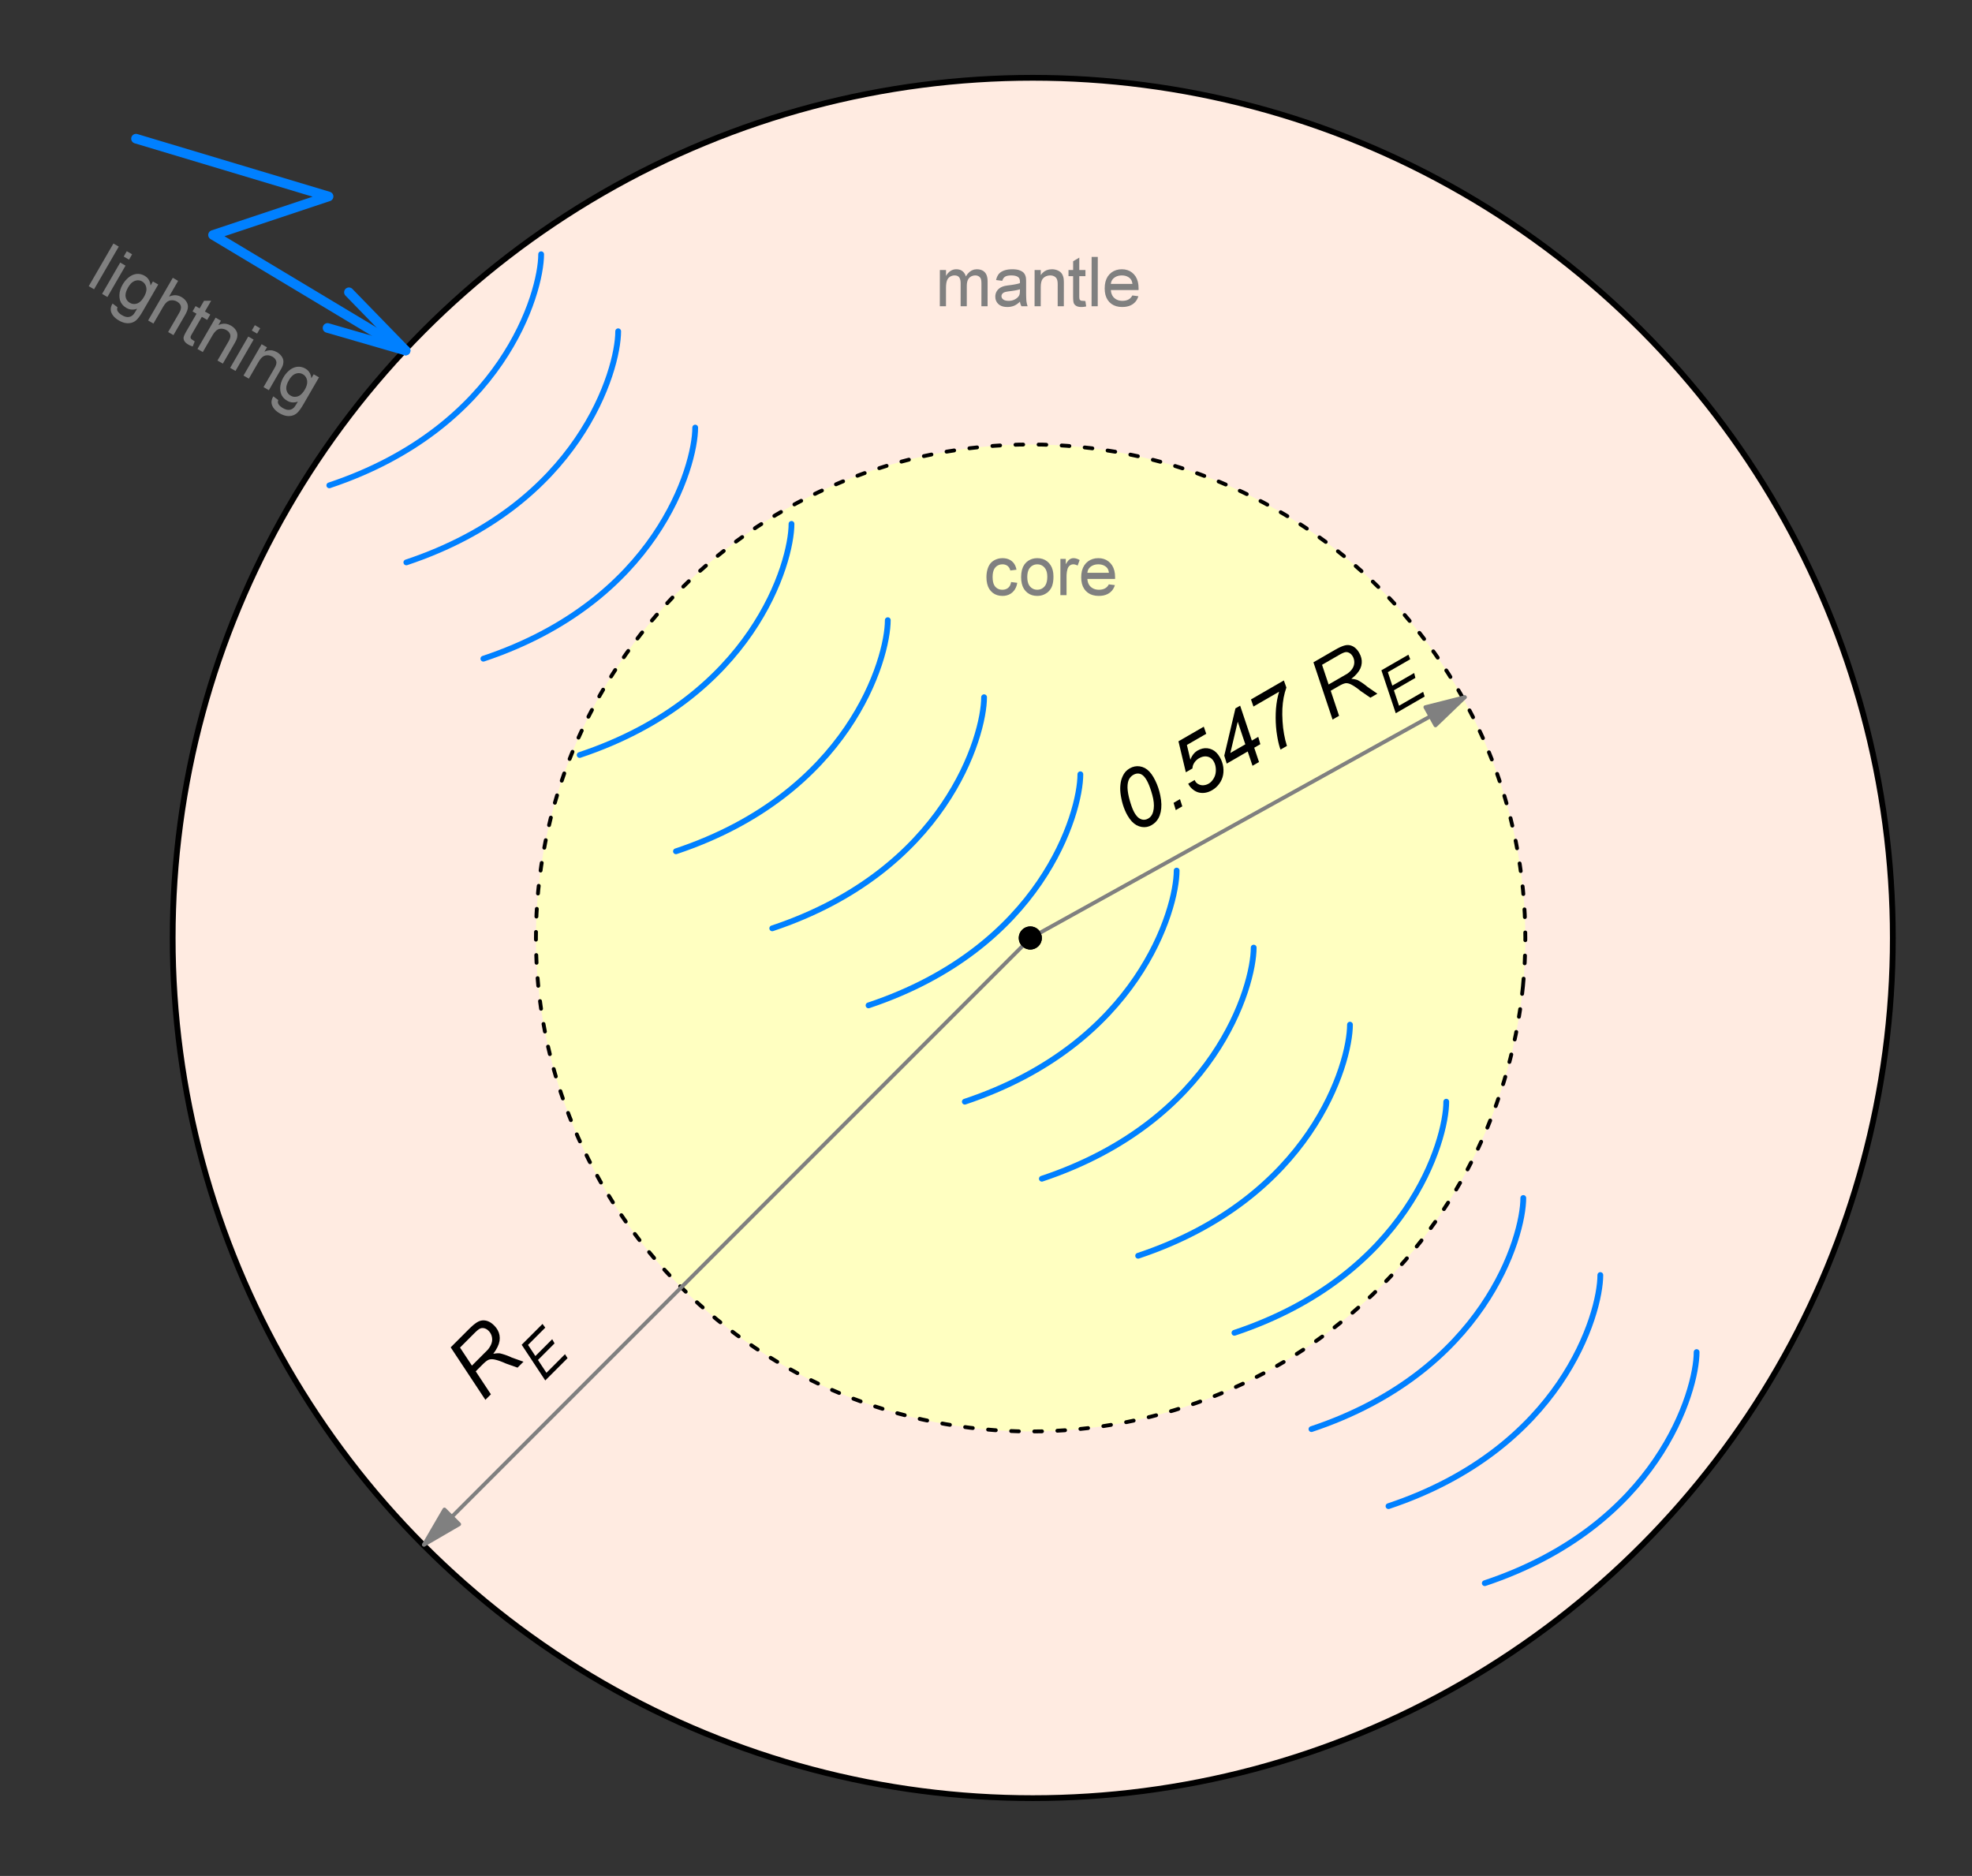 <?xml version="1.0" encoding="utf-8"?>
<svg version="1.1" baseProfile="full"
xmlns="http://www.w3.org/2000/svg"
viewBox="0 0 1024 974">
<rect x="0" y="0" width="1024" height="974" fill="#333333" stroke="none"/>
<title>Planet Earth, mantle and core. Wave propagation</title>
<defs>
<style type="text/css">
<![CDATA[
polyline {stroke-linecap:round; stroke-linejoin:round}
polygon {stroke-linecap:round; stroke-linejoin:round}
path {stroke-linecap:round; stroke-linejoin:round}
circle {stroke-linecap:round; stroke-linejoin:round}
]]>
</style>
</defs>
<circle cx="536.28" cy="487.00" r="446.61" fill="rgb(255,235,225)" stroke="rgb(0,0,0)" stroke-width="3" />
<path fill="rgb(255,255,193)" stroke="rgb(0,0,0)" stroke-width="2" stroke-dasharray="4,8" d=" M 790.82 512.11 Q 793.30 487.00 790.82 461.89 Q 788.34 436.77 780.99 412.62 Q 773.65 388.47 761.72 366.22 Q 749.79 343.96 733.74 324.45 Q 717.69 304.95 698.14 288.94 Q 678.58 272.93 656.26 261.03 Q 633.95 249.14 609.74 241.81 Q 585.53 234.48 560.35 232.01 Q 535.17 229.54 509.99 232.01 Q 484.81 234.48 460.60 241.81 Q 436.39 249.14 414.08 261.03 Q 391.77 272.93 372.21 288.94 Q 352.65 304.95 336.60 324.45 Q 320.55 343.96 308.62 366.22 Q 296.70 388.47 289.35 412.62 Q 282.01 436.77 279.53 461.89 Q 277.05 487.00 279.53 512.11 Q 282.01 537.23 289.35 561.38 Q 296.70 585.53 308.62 607.78 Q 320.55 630.04 336.60 649.55 Q 352.65 669.05 372.21 685.06 Q 391.77 701.07 414.08 712.97 Q 436.39 724.86 460.60 732.19 Q 484.81 739.52 509.99 741.99 Q 535.17 744.46 560.35 741.99 Q 585.53 739.52 609.74 732.19 Q 633.95 724.86 656.26 712.97 Q 678.58 701.07 698.14 685.06 Q 717.69 669.05 733.74 649.55 Q 749.79 630.04 761.72 607.78 Q 773.65 585.53 780.99 561.38 Q 788.34 537.23 790.82 512.11 Z" />
<polyline points="70.62 72.00 170.62 102.00 110.62 122.00 210.62 182.00" fill="none" stroke="rgb(0,128,255)" stroke-width="5" />
<polyline points="170.08 170.27 210.62 182.00 181.19 151.75" fill="none" stroke="rgb(0,128,255)" stroke-width="5" />
<circle cx="535" cy="487" r="6" fill="rgb(0,0,0)" stroke="none" stroke-width="2" />
<path fill="none" stroke="rgb(0,128,255)" stroke-width="3" d=" M 171 252 C 261 222 281 152 281 132" />
<path fill="none" stroke="rgb(0,128,255)" stroke-width="3" d=" M 211 292 C 301 262 321 192 321 172" />
<path fill="none" stroke="rgb(0,128,255)" stroke-width="3" d=" M 251 342 C 341 312 361 242 361 222" />
<path fill="none" stroke="rgb(0,128,255)" stroke-width="3" d=" M 301 392 C 391 362 411 292 411 272" />
<path fill="none" stroke="rgb(0,128,255)" stroke-width="3" d=" M 351 442 C 441 412 461 342 461 322" />
<path fill="none" stroke="rgb(0,128,255)" stroke-width="3" d=" M 401 482 C 491 452 511 382 511 362" />
<path fill="none" stroke="rgb(0,128,255)" stroke-width="3" d=" M 451 522 C 541 492 561 422 561 402" />
<path fill="none" stroke="rgb(0,128,255)" stroke-width="3" d=" M 501 572 C 591 542 611 472 611 452" />
<path fill="none" stroke="rgb(0,128,255)" stroke-width="3" d=" M 541 612 C 631 582 651 512 651 492" />
<path fill="none" stroke="rgb(0,128,255)" stroke-width="3" d=" M 591 652 C 681 622 701 552 701 532" />
<path fill="none" stroke="rgb(0,128,255)" stroke-width="3" d=" M 641 692 C 731 662 751 592 751 572" />
<path fill="none" stroke="rgb(0,128,255)" stroke-width="3" d=" M 681 742 C 771 712 791 642 791 622" />
<path fill="none" stroke="rgb(0,128,255)" stroke-width="3" d=" M 721 782 C 811 752 831 682 831 662" />
<path fill="none" stroke="rgb(0,128,255)" stroke-width="3" d=" M 771 822 C 861 792 881 722 881 702" />
<polyline points="535.17 487.00 220.17 802.00" fill="none" stroke="rgb(128,128,128)" stroke-width="2" />
<polygon points="230.78 783.76 220.17 802.00 238.42 791.39" fill="rgb(128,128,128)" stroke="rgb(128,128,128)" stroke-width="2" />
<polyline points="535.17 487.00 760.62 362.00" fill="none" stroke="rgb(128,128,128)" stroke-width="2" />
<polygon points="745.40 376.61 760.62 362.00 740.16 367.17" fill="rgb(128,128,128)" stroke="rgb(128,128,128)" stroke-width="2" />
<circle cx="535" cy="487" r="6" fill="rgb(0,0,0)" stroke="none" stroke-width="2" />
<path fill="rgb(0,0,0)" stroke="rgb(0,0,0)" stroke-width="0" d=" M 252.04 726.80 L 234.03 699.55 243.58 690.00 244.68 688.94 245.70 688.03 246.66 687.27 247.54 686.65 248.35 686.19 249.14 685.85 249.94 685.64 250.76 685.54 251.60 685.56 252.45 685.70 253.31 685.96 254.16 686.34 254.99 686.84 255.81 687.47 256.62 688.22 257.64 689.38 258.44 690.61 259.02 691.90 259.38 693.27 259.51 694.69 259.40 696.19 259.01 697.76 258.33 699.40 257.38 701.11 256.14 702.90 256.94 702.76 257.69 702.67 258.39 702.62 259.04 702.63 259.64 702.67 260.92 703.01 262.17 703.40 263.39 703.83 264.58 704.31 265.75 704.85 271.83 707.01 268.74 710.09 262.63 707.92 261.41 707.38 260.23 706.91 259.08 706.50 257.96 706.15 256.87 705.88 256.13 705.76 255.46 705.72 254.83 705.74 254.27 705.83 253.77 705.98 253.26 706.23 252.70 706.59 252.09 707.06 251.42 707.65 250.69 708.34 247.03 712.01 254.91 723.93 Z M 245.06 709.03 L 249.40 704.69 250.51 703.57 251.46 702.62 252.25 701.84 252.86 701.22 253.31 700.77 253.88 700.03 254.37 699.29 254.77 698.57 255.09 697.86 255.32 697.17 255.48 696.49 255.56 695.81 255.56 695.14 255.49 694.47 255.35 693.81 255.15 693.17 254.88 692.56 254.55 691.99 254.16 691.46 253.70 690.96 253.29 690.58 252.86 690.26 252.41 690.00 251.95 689.79 251.48 689.64 251.00 689.55 250.54 689.53 250.10 689.56 249.67 689.66 249.25 689.82 248.81 690.06 248.31 690.41 247.75 690.86 247.13 691.42 246.45 692.08 238.87 699.66 Z" />
<path fill="rgb(0,0,0)" stroke="rgb(0,0,0)" stroke-width="0" d=" M 283.14 716.74 L 270.89 698.21 281.71 687.39 283.15 689.32 274.19 698.28 278.01 704.07 286.75 695.33 287.95 697.50 279.35 706.10 283.75 712.76 293.39 703.11 294.72 705.16 Z" />
<path fill="rgb(0,0,0)" stroke="rgb(0,0,0)" stroke-width="0" d=" M 585.51 423.44 L 584.77 422.07 584.12 420.64 583.54 419.16 583.03 417.62 582.60 416.02 582.26 414.45 581.99 412.98 581.81 411.60 581.71 410.33 581.69 409.16 581.74 408.08 581.84 407.06 581.98 406.11 582.18 405.23 582.42 404.41 582.70 403.66 583.01 402.95 583.34 402.30 583.70 401.70 584.08 401.16 584.49 400.65 584.96 400.18 585.48 399.73 586.04 399.32 586.65 398.93 587.90 398.33 589.17 397.96 590.47 397.81 591.79 397.89 593.13 398.20 594.45 398.75 595.69 399.56 596.85 400.63 597.95 401.95 598.97 403.52 599.92 405.31 600.75 407.15 601.46 409.06 602.05 411.02 602.52 413.04 602.91 415.40 603.07 417.62 603.00 419.69 602.71 421.62 602.20 423.41 601.64 424.66 600.94 425.78 600.11 426.78 599.13 427.65 598.01 428.40 596.78 428.99 595.51 429.35 594.21 429.47 592.88 429.37 591.52 429.03 590.18 428.45 588.91 427.59 587.70 426.48 586.57 425.09 585.51 423.44 Z M 589.11 422.01 L 589.65 422.86 590.20 423.59 590.77 424.21 591.36 424.71 591.97 425.09 592.82 425.45 593.68 425.62 594.54 425.59 595.40 425.38 596.27 424.97 596.98 424.48 597.59 423.87 598.09 423.15 598.50 422.32 598.81 421.37 599.09 419.89 599.19 418.29 599.10 416.58 598.83 414.75 598.37 412.80 597.81 410.88 597.23 409.15 596.64 407.59 596.03 406.22 595.40 405.02 594.77 404.04 594.13 403.23 593.46 402.58 592.78 402.11 592.08 401.80 591.37 401.65 590.66 401.62 589.95 401.72 589.24 401.94 588.52 402.29 588.02 402.61 587.56 402.98 587.15 403.38 586.77 403.83 586.44 404.32 586.16 404.86 585.92 405.48 585.74 406.15 585.60 406.90 585.51 407.72 585.48 408.99 585.58 410.41 585.81 411.99 586.16 413.71 586.65 415.60 587.13 417.19 587.61 418.63 588.10 419.91 588.60 421.03 589.11 422.01 Z M 610.54 420.61 L 609.40 416.84 612.73 414.92 613.93 418.66 Z M 617.00 406.91 L 620.35 404.98 620.45 405.19 620.54 405.37 620.61 405.51 620.66 405.61 620.70 405.67 620.94 406.04 621.24 406.38 621.59 406.69 621.99 406.97 622.44 407.22 622.92 407.43 623.42 407.58 623.94 407.68 624.47 407.72 625.02 407.70 625.56 407.62 626.10 407.51 626.62 407.34 627.12 407.13 627.62 406.87 628.24 406.47 628.82 405.98 629.35 405.40 629.85 404.75 630.31 404.02 630.70 403.23 631.01 402.39 631.22 401.51 631.33 400.59 631.36 399.63 631.30 398.67 631.16 397.77 630.94 396.91 630.64 396.10 630.26 395.35 629.75 394.58 629.16 393.95 628.51 393.45 627.78 393.08 626.97 392.83 626.13 392.72 625.27 392.75 624.41 392.92 623.52 393.23 622.63 393.68 622.05 394.05 621.52 394.47 621.03 394.93 620.58 395.44 620.18 395.99 619.83 396.58 619.57 397.16 619.37 397.76 619.26 398.37 619.21 398.98 615.77 400.97 611.94 384.89 625.09 377.30 626.37 380.99 616.32 386.79 618.13 394.44 618.39 393.80 618.66 393.20 618.97 392.63 619.31 392.10 619.67 391.61 620.06 391.15 620.48 390.72 620.92 390.34 621.39 389.99 621.89 389.67 623.15 389.06 624.40 388.66 625.66 388.47 626.93 388.50 628.20 388.74 629.43 389.20 630.57 389.86 631.61 390.74 632.56 391.84 633.42 393.14 634.07 394.39 634.58 395.67 634.96 396.97 635.21 398.30 635.32 399.65 635.29 400.99 635.13 402.29 634.83 403.53 634.39 404.72 633.81 405.87 633.11 406.94 632.32 407.92 631.43 408.81 630.45 409.60 629.37 410.30 628.42 410.79 627.47 411.18 626.51 411.46 625.55 411.64 624.59 411.71 623.65 411.67 622.74 411.53 621.87 411.29 621.04 410.94 620.25 410.49 619.51 409.96 618.85 409.40 618.26 408.79 617.74 408.14 617.29 407.45 617.25 407.37 617.19 407.28 617.14 407.17 617.07 407.05 617.00 406.91 Z M 650.39 397.60 L 647.90 390.17 637.00 396.47 635.73 392.34 641.53 367.80 643.97 366.39 650.04 384.51 653.38 382.58 654.46 386.39 651.28 388.22 653.77 395.65 Z M 646.66 386.46 L 642.72 374.71 638.88 390.95 Z M 664.94 389.20 L 664.52 387.98 664.13 386.63 663.77 385.14 663.44 383.52 663.14 381.77 662.82 379.56 662.60 377.31 662.46 375.02 662.41 372.68 662.45 370.29 662.58 367.92 662.83 365.62 663.17 363.40 663.63 361.24 664.19 359.15 650.88 366.84 649.60 363.15 666.67 353.29 667.98 356.97 667.18 359.54 666.56 362.23 666.14 365.04 665.90 367.97 665.85 371.03 665.99 374.56 666.29 377.96 666.78 381.21 667.43 384.32 668.27 387.28 Z M 691.96 373.60 L 682.03 343.87 693.27 337.38 694.55 336.67 695.72 336.08 696.80 335.61 697.77 335.26 698.64 335.03 699.45 334.92 700.25 334.92 701.03 335.03 701.80 335.26 702.56 335.60 703.29 336.05 703.98 336.62 704.63 337.29 705.24 338.07 705.80 338.97 706.46 340.30 706.89 341.64 707.11 342.98 707.10 344.33 706.87 345.69 706.40 347.05 705.64 348.41 704.61 349.76 703.30 351.11 701.71 352.46 702.48 352.53 703.20 352.63 703.86 352.77 704.47 352.93 705.01 353.12 706.11 353.75 707.17 354.42 708.19 355.13 709.18 355.87 710.13 356.65 715.23 360.17 711.60 362.26 706.47 358.73 705.48 357.93 704.50 357.19 703.54 356.53 702.58 355.93 701.64 355.41 700.99 355.12 700.37 354.90 699.79 354.77 699.25 354.71 698.74 354.73 698.21 354.84 697.60 355.03 696.91 355.32 696.15 355.69 695.30 356.16 691.00 358.64 695.34 371.65 Z M 689.91 355.39 L 695.01 352.45 696.32 351.69 697.44 351.04 698.36 350.51 699.09 350.09 699.61 349.79 700.33 349.24 700.96 348.68 701.51 348.11 701.98 347.53 702.37 346.95 702.68 346.35 702.93 345.75 703.10 345.12 703.20 344.49 703.24 343.84 703.20 343.19 703.10 342.56 702.94 341.95 702.71 341.36 702.42 340.78 702.12 340.33 701.81 339.93 701.46 339.57 701.08 339.27 700.68 339.01 700.26 338.81 699.84 338.67 699.42 338.59 698.99 338.58 698.57 338.62 698.10 338.74 697.55 338.94 696.92 339.22 696.20 339.58 695.40 340.03 686.50 345.17 Z" />
<path fill="rgb(128,128,128)" stroke="rgb(128,128,128)" stroke-width="0" d=" M 488.02 159.00 L 488.04 140.20 491.24 140.20 491.24 143.29 491.59 142.69 491.99 142.13 492.43 141.63 492.91 141.17 493.44 140.76 494.01 140.41 494.60 140.15 495.23 139.95 495.88 139.84 496.57 139.80 497.33 139.84 498.02 139.96 498.67 140.15 499.25 140.43 499.78 140.78 500.25 141.20 500.66 141.69 501.01 142.23 501.31 142.85 501.54 143.52 502.46 142.18 503.49 141.14 504.62 140.40 505.85 139.95 507.19 139.80 508.23 139.86 509.17 140.05 510.00 140.36 510.74 140.79 511.37 141.35 511.90 142.03 512.31 142.85 512.60 143.80 512.78 144.89 512.83 146.11 512.82 159.00 509.62 159.00 509.63 147.49 509.62 146.79 509.59 146.17 509.53 145.63 509.45 145.18 509.34 144.82 509.20 144.50 509.03 144.21 508.81 143.95 508.56 143.71 508.27 143.50 507.95 143.32 507.60 143.18 507.24 143.08 506.85 143.02 506.44 143.00 505.71 143.05 505.03 143.21 504.40 143.46 503.82 143.82 503.29 144.28 502.84 144.86 502.49 145.55 502.24 146.37 502.08 147.32 502.03 148.39 502.02 159.00 498.82 159.00 498.83 147.13 498.80 146.35 498.72 145.64 498.57 145.02 498.36 144.49 498.10 144.03 497.76 143.66 497.35 143.37 496.87 143.16 496.31 143.04 495.67 143.00 495.17 143.03 494.68 143.11 494.20 143.25 493.74 143.44 493.30 143.69 492.89 143.99 492.52 144.34 492.21 144.74 491.94 145.20 491.72 145.70 491.55 146.28 491.41 146.95 491.31 147.71 491.25 148.57 491.23 149.52 491.22 159.00 Z M 529.62 156.60 L 529.02 157.18 528.40 157.68 527.78 158.12 527.15 158.48 526.52 158.77 525.87 159.00 525.20 159.17 524.52 159.30 523.81 159.37 523.09 159.40 521.94 159.34 520.90 159.16 519.97 158.85 519.15 158.43 518.44 157.88 517.86 157.24 517.41 156.53 517.08 155.76 516.89 154.91 516.83 154.00 516.85 153.45 516.93 152.93 517.05 152.42 517.22 151.94 517.44 151.47 517.70 151.03 517.99 150.63 518.32 150.26 518.67 149.93 519.05 149.63 519.46 149.37 519.89 149.13 520.34 148.92 520.81 148.74 521.30 148.58 521.70 148.48 522.18 148.38 522.73 148.29 523.36 148.19 524.07 148.10 525.49 147.91 526.76 147.70 527.87 147.48 528.82 147.25 529.62 147.00 529.62 146.79 529.63 146.62 529.63 146.47 529.63 146.36 529.63 146.29 529.60 145.66 529.49 145.11 529.32 144.63 529.07 144.24 528.76 143.93 528.24 143.59 527.62 143.33 526.92 143.15 526.12 143.04 525.22 143.00 524.39 143.02 523.65 143.10 523.00 143.22 522.45 143.39 521.98 143.62 521.58 143.90 521.23 144.26 520.92 144.70 520.66 145.21 520.43 145.80 517.23 145.40 517.43 144.65 517.66 143.97 517.94 143.35 518.26 142.78 518.62 142.27 519.05 141.82 519.53 141.41 520.09 141.05 520.72 140.72 521.41 140.44 522.16 140.21 522.96 140.03 523.81 139.90 524.70 139.83 525.63 139.80 526.55 139.82 527.40 139.89 528.18 140.00 528.88 140.16 529.51 140.37 530.08 140.61 530.58 140.87 531.02 141.16 531.39 141.46 531.70 141.80 531.97 142.16 532.20 142.56 532.39 142.99 532.56 143.46 532.68 143.97 532.74 144.34 532.78 144.81 532.81 145.37 532.83 146.02 532.83 146.77 532.83 150.75 532.83 152.30 532.85 153.63 532.89 154.75 532.93 155.64 532.99 156.31 533.06 156.87 533.17 157.41 533.29 157.95 533.44 158.48 533.62 159.00 530.42 159.00 530.19 158.58 529.99 158.12 529.83 157.64 529.71 157.14 529.62 156.60 Z M 529.63 150.20 L 528.87 150.42 527.98 150.63 526.94 150.83 525.77 151.01 524.47 151.18 523.73 151.28 523.09 151.38 522.54 151.48 522.08 151.59 521.71 151.70 521.40 151.83 521.12 151.97 520.88 152.14 520.66 152.33 520.47 152.54 520.31 152.77 520.19 153.01 520.10 153.25 520.05 153.51 520.03 153.77 520.07 154.18 520.18 154.55 520.37 154.90 520.64 155.21 520.98 155.51 521.39 155.76 521.88 155.95 522.44 156.09 523.07 156.17 523.77 156.20 524.48 156.17 525.16 156.08 525.81 155.92 526.43 155.71 527.01 155.43 527.55 155.12 528.03 154.77 528.45 154.40 528.81 154.00 529.10 153.58 529.29 153.21 529.43 152.78 529.53 152.29 529.59 151.73 529.61 151.11 Z M 537.22 159.00 L 537.24 140.20 540.44 140.20 540.44 142.82 541.31 141.74 542.33 140.89 543.48 140.28 544.78 139.92 546.23 139.80 546.87 139.82 547.50 139.90 548.10 140.02 548.69 140.19 549.25 140.41 549.77 140.67 550.24 140.96 550.65 141.28 551.01 141.63 551.31 142.01 551.57 142.42 551.79 142.86 551.98 143.33 552.14 143.83 552.27 144.36 552.33 144.77 552.37 145.28 552.41 145.90 552.43 146.62 552.43 147.46 552.42 159.00 549.22 159.00 549.23 147.89 549.22 147.17 549.18 146.53 549.10 145.96 549.00 145.47 548.87 145.06 548.70 144.70 548.49 144.37 548.23 144.07 547.92 143.80 547.57 143.56 547.18 143.36 546.77 143.20 546.33 143.09 545.86 143.02 545.37 143.00 544.59 143.05 543.85 143.20 543.15 143.45 542.50 143.80 541.90 144.26 541.37 144.85 540.96 145.62 540.67 146.58 540.49 147.71 540.43 149.02 540.42 159.00 Z M 563.62 156.33 L 564.02 159.09 563.50 159.20 563.00 159.29 562.52 159.35 562.06 159.39 561.63 159.40 560.97 159.38 560.37 159.32 559.83 159.21 559.36 159.06 558.95 158.87 558.59 158.64 558.28 158.39 558.01 158.11 557.79 157.81 557.61 157.48 557.47 157.05 557.36 156.48 557.29 155.75 557.24 154.88 557.23 153.84 557.24 143.40 554.84 143.40 554.84 140.20 557.24 140.20 557.25 135.63 560.45 133.75 560.44 140.20 563.64 140.20 563.64 143.40 560.44 143.40 560.43 153.75 560.43 154.23 560.46 154.63 560.49 154.96 560.54 155.22 560.60 155.40 560.67 155.54 560.76 155.67 560.87 155.79 561.00 155.89 561.14 155.98 561.30 156.06 561.49 156.12 561.71 156.17 561.96 156.19 562.23 156.20 562.45 156.21 562.70 156.22 562.98 156.25 563.29 156.28 563.62 156.33 Z M 566.82 159.00 L 566.85 133.40 570.05 133.40 570.02 159.00 Z M 587.99 153.40 L 591.13 153.80 590.75 154.82 590.27 155.74 589.69 156.57 588.99 157.30 588.19 157.93 587.28 158.46 586.29 158.87 585.19 159.16 584.00 159.34 582.72 159.40 581.12 159.30 579.65 158.99 578.32 158.49 577.13 157.78 576.08 156.87 575.20 155.77 574.51 154.51 574.02 153.09 573.73 151.50 573.63 149.76 573.73 147.95 574.03 146.31 574.53 144.84 575.22 143.54 576.12 142.41 577.17 141.47 578.34 140.74 579.63 140.22 581.04 139.90 582.56 139.80 584.03 139.90 585.40 140.22 586.65 140.74 587.78 141.47 588.81 142.41 589.68 143.53 590.36 144.83 590.85 146.30 591.14 147.93 591.23 149.74 591.23 149.86 591.23 150.01 591.23 150.19 591.22 150.38 591.21 150.60 576.83 150.60 576.96 151.63 577.21 152.57 577.58 153.40 578.06 154.13 578.67 154.76 579.36 155.28 580.12 155.68 580.94 155.97 581.83 156.14 582.78 156.20 583.50 156.17 584.17 156.09 584.80 155.96 585.38 155.77 585.92 155.53 586.42 155.23 586.88 154.87 587.29 154.44 587.66 153.95 587.99 153.40 Z M 576.83 147.40 L 588.03 147.40 587.91 146.67 587.72 146.01 587.47 145.43 587.14 144.93 586.75 144.50 586.07 143.96 585.30 143.54 584.46 143.24 583.54 143.06 582.55 143.00 581.64 143.05 580.79 143.19 580.00 143.43 579.27 143.77 578.60 144.20 578.02 144.71 577.55 145.28 577.20 145.92 576.96 146.63 576.83 147.40 Z" />
<path fill="rgb(128,128,128)" stroke="rgb(128,128,128)" stroke-width="0" d=" M 525.03 302.20 L 528.23 302.60 527.97 303.82 527.58 304.93 527.06 305.93 526.42 306.82 525.66 307.60 524.79 308.25 523.85 308.75 522.83 309.11 521.74 309.33 520.58 309.40 519.13 309.30 517.80 309.00 516.58 308.49 515.49 307.79 514.52 306.88 513.69 305.79 513.05 304.52 512.60 303.08 512.32 301.46 512.23 299.67 512.27 298.48 512.39 297.36 512.59 296.30 512.86 295.29 513.22 294.35 513.65 293.49 514.16 292.71 514.76 292.03 515.44 291.44 516.20 290.94 517.02 290.53 517.86 290.21 518.73 289.98 519.63 289.85 520.55 289.80 521.70 289.86 522.76 290.05 523.73 290.36 524.62 290.80 525.42 291.36 526.12 292.04 526.71 292.82 527.20 293.71 527.57 294.70 527.83 295.80 524.63 296.20 524.44 295.59 524.20 295.05 523.90 294.57 523.55 294.16 523.15 293.80 522.71 293.51 522.23 293.29 521.72 293.13 521.17 293.03 520.58 293.00 519.70 293.06 518.89 293.25 518.15 293.57 517.47 294.01 516.87 294.58 516.35 295.29 515.95 296.14 515.66 297.14 515.49 298.29 515.43 299.58 515.49 300.90 515.65 302.06 515.93 303.07 516.32 303.92 516.82 304.63 517.41 305.19 518.07 305.63 518.80 305.95 519.60 306.14 520.47 306.20 521.17 306.16 521.82 306.04 522.43 305.85 522.98 305.57 523.49 305.22 523.94 304.78 524.32 304.26 524.63 303.66 524.86 302.97 525.03 302.20 Z M 530.23 299.60 L 530.35 297.63 530.68 295.87 531.23 294.32 532.01 292.99 533.01 291.88 533.97 291.13 535.02 290.55 536.15 290.13 537.36 289.88 538.65 289.80 540.07 289.90 541.39 290.21 542.60 290.71 543.70 291.42 544.69 292.33 545.53 293.43 546.19 294.67 546.66 296.07 546.94 297.63 547.03 299.34 546.99 300.72 546.86 301.99 546.65 303.12 546.36 304.14 545.99 305.03 545.53 305.82 545.00 306.54 544.40 307.19 543.72 307.76 542.96 308.25 542.15 308.67 541.32 308.99 540.45 309.22 539.55 309.35 538.63 309.40 537.18 309.30 535.85 309.00 534.63 308.49 533.53 307.78 532.55 306.88 531.71 305.78 531.06 304.50 530.60 303.04 530.32 301.41 530.23 299.60 Z M 533.43 299.59 L 533.49 300.85 533.67 301.98 533.96 302.97 534.37 303.83 534.91 304.55 535.53 305.15 536.21 305.61 536.96 305.94 537.76 306.13 538.63 306.20 539.49 306.13 540.29 305.93 541.04 305.60 541.72 305.14 542.34 304.54 542.88 303.81 543.29 302.94 543.59 301.93 543.77 300.78 543.83 299.49 543.77 298.28 543.60 297.18 543.30 296.21 542.88 295.37 542.35 294.65 541.72 294.05 541.04 293.59 540.30 293.26 539.50 293.07 538.65 293.00 537.78 293.07 536.97 293.26 536.23 293.59 535.54 294.05 534.92 294.64 534.38 295.36 533.97 296.22 533.67 297.21 533.49 298.34 533.43 299.59 Z M 550.62 309.00 L 550.64 290.20 553.44 290.20 553.44 292.98 553.86 292.26 554.27 291.64 554.67 291.13 555.06 290.72 555.43 290.42 555.80 290.20 556.19 290.02 556.59 289.90 557.00 289.82 557.43 289.80 558.06 289.84 558.70 289.96 559.34 290.16 559.99 290.43 560.64 290.79 559.57 293.66 559.12 293.42 558.67 293.24 558.22 293.11 557.77 293.03 557.32 293.00 556.93 293.03 556.55 293.10 556.19 293.23 555.84 293.40 555.51 293.63 555.21 293.90 554.94 294.21 554.71 294.56 554.51 294.95 554.35 295.38 554.17 296.08 554.02 296.80 553.92 297.55 553.86 298.32 553.83 299.12 553.82 309.00 Z M 575.79 303.40 L 578.93 303.80 578.55 304.82 578.07 305.74 577.49 306.57 576.79 307.30 575.99 307.93 575.08 308.46 574.09 308.87 572.99 309.17 571.80 309.34 570.52 309.40 568.92 309.30 567.45 308.99 566.12 308.49 564.93 307.78 563.88 306.87 563.00 305.77 562.31 304.51 561.82 303.09 561.53 301.50 561.43 299.76 561.53 297.95 561.83 296.31 562.33 294.84 563.02 293.54 563.92 292.41 564.97 291.47 566.14 290.74 567.43 290.22 568.84 289.90 570.36 289.80 571.83 289.90 573.20 290.22 574.45 290.74 575.58 291.47 576.61 292.41 577.48 293.53 578.16 294.83 578.65 296.30 578.94 297.93 579.03 299.74 579.03 299.86 579.03 300.01 579.03 300.19 579.02 300.38 579.01 300.60 564.63 300.60 564.76 301.63 565.01 302.57 565.38 303.40 565.86 304.13 566.47 304.76 567.16 305.28 567.92 305.68 568.74 305.97 569.63 306.14 570.58 306.20 571.30 306.17 571.97 306.09 572.60 305.96 573.18 305.77 573.72 305.53 574.22 305.23 574.68 304.87 575.09 304.44 575.46 303.95 575.79 303.40 Z M 564.63 297.40 L 575.83 297.40 575.71 296.67 575.52 296.01 575.27 295.43 574.94 294.93 574.55 294.50 573.87 293.96 573.10 293.54 572.26 293.24 571.34 293.06 570.35 293.00 569.44 293.05 568.59 293.19 567.80 293.43 567.07 293.77 566.40 294.20 565.82 294.71 565.35 295.28 565.00 295.92 564.76 296.63 564.63 297.40 Z" />
<path fill="rgb(0,0,0)" stroke="rgb(0,0,0)" stroke-width="0" d=" M 724.77 370.32 L 717.32 348.02 731.35 339.92 732.29 342.28 720.67 348.99 722.99 355.97 734.33 349.42 734.97 351.96 723.81 358.41 726.48 366.42 738.99 359.20 739.78 361.65 Z" />
<path fill="rgb(128,128,128)" stroke="rgb(128,128,128)" stroke-width="0" d=" M 46.08 148.59 L 58.90 126.43 61.67 128.03 48.85 150.19 Z M 64.23 133.21 L 65.83 130.43 68.60 132.03 67.00 134.81 Z M 53.01 152.59 L 62.42 136.32 65.19 137.92 55.78 154.19 Z M 58.44 157.58 L 61.01 159.52 60.88 159.95 60.82 160.36 60.83 160.76 60.91 161.14 61.06 161.50 61.36 161.97 61.74 162.42 62.20 162.85 62.76 163.27 63.40 163.67 64.11 164.05 64.80 164.33 65.44 164.52 66.06 164.61 66.64 164.61 67.19 164.53 67.71 164.37 68.21 164.13 68.68 163.82 69.13 163.44 69.42 163.10 69.77 162.62 70.18 162.00 70.65 161.23 71.18 160.31 70.02 160.64 68.89 160.76 67.78 160.68 66.70 160.39 65.65 159.89 64.48 159.09 63.53 158.15 62.81 157.09 62.32 155.91 62.06 154.59 62.01 153.22 62.14 151.85 62.46 150.49 62.96 149.13 63.65 147.78 64.21 146.88 64.82 146.05 65.48 145.28 66.18 144.58 66.93 143.94 67.71 143.39 68.50 142.94 69.31 142.60 70.14 142.36 70.98 142.23 71.83 142.20 72.66 142.29 73.49 142.48 74.32 142.78 75.13 143.20 76.12 143.90 76.92 144.75 77.54 145.75 77.96 146.90 78.20 148.20 79.40 146.12 82.17 147.72 74.04 161.77 73.18 163.18 72.36 164.38 71.59 165.37 70.86 166.15 70.17 166.71 69.48 167.12 68.75 167.44 67.98 167.66 67.17 167.79 66.32 167.83 65.44 167.76 64.54 167.59 63.63 167.30 62.69 166.91 61.74 166.41 60.68 165.73 59.76 164.99 58.98 164.20 58.36 163.35 57.88 162.45 57.58 161.52 57.49 160.57 57.60 159.59 57.92 158.59 58.44 157.58 Z M 66.53 149.19 L 65.94 150.33 65.51 151.39 65.25 152.39 65.16 153.31 65.23 154.16 65.45 154.93 65.78 155.62 66.22 156.24 66.76 156.77 67.42 157.22 68.14 157.56 68.87 157.77 69.62 157.84 70.38 157.78 71.16 157.59 71.94 157.24 72.69 156.71 73.42 156.01 74.12 155.13 74.80 154.07 75.35 153.00 75.74 151.98 75.98 151.01 76.05 150.09 75.96 149.22 75.73 148.43 75.40 147.72 74.97 147.10 74.43 146.56 73.79 146.12 73.10 145.79 72.38 145.59 71.64 145.53 70.87 145.60 70.09 145.81 69.31 146.16 68.56 146.67 67.85 147.35 67.18 148.19 66.53 149.19 Z M 76.91 166.39 L 89.73 144.23 92.50 145.83 87.79 153.98 89.14 153.51 90.44 153.29 91.71 153.32 92.93 153.61 94.12 154.16 94.80 154.59 95.41 155.06 95.95 155.56 96.42 156.09 96.82 156.67 97.14 157.26 97.38 157.86 97.53 158.48 97.59 159.09 97.57 159.72 97.46 160.39 97.25 161.12 96.94 161.91 96.54 162.77 96.03 163.69 90.07 173.99 87.30 172.39 93.10 162.38 93.50 161.60 93.78 160.87 93.94 160.18 93.98 159.54 93.90 158.95 93.71 158.40 93.42 157.89 93.03 157.42 92.53 156.99 91.93 156.59 91.44 156.34 90.93 156.15 90.41 156.01 89.87 155.92 89.31 155.90 88.75 155.93 88.22 156.02 87.73 156.18 87.26 156.41 86.82 156.69 86.40 157.05 85.97 157.50 85.54 158.03 85.11 158.65 84.68 159.35 79.68 167.99 Z M 101.11 177.28 L 100.07 179.87 99.56 179.71 99.09 179.53 98.64 179.34 98.23 179.15 97.85 178.94 97.28 178.59 96.80 178.24 96.39 177.88 96.05 177.51 95.79 177.14 95.59 176.77 95.45 176.39 95.36 176.02 95.32 175.64 95.33 175.27 95.42 174.83 95.61 174.28 95.91 173.61 96.31 172.83 96.81 171.93 102.05 162.89 99.97 161.69 101.57 158.92 103.65 160.12 105.94 156.17 109.65 156.14 106.42 161.72 109.19 163.32 107.59 166.09 104.82 164.49 99.63 173.45 99.40 173.86 99.22 174.22 99.08 174.53 98.99 174.77 98.95 174.96 98.95 175.12 98.96 175.28 99.00 175.44 99.05 175.59 99.13 175.74 99.23 175.89 99.37 176.04 99.54 176.18 99.73 176.33 99.97 176.47 100.16 176.59 100.37 176.73 100.59 176.89 100.84 177.07 101.11 177.28 Z M 102.54 181.19 L 111.96 164.92 114.73 166.52 113.42 168.79 114.72 168.29 116.02 168.06 117.32 168.11 118.63 168.45 119.94 169.07 120.49 169.41 121.00 169.79 121.46 170.20 121.88 170.64 122.26 171.11 122.58 171.59 122.84 172.08 123.04 172.56 123.17 173.04 123.24 173.52 123.26 174.01 123.23 174.50 123.16 175.00 123.05 175.52 122.89 176.04 122.74 176.42 122.52 176.89 122.24 177.44 121.90 178.08 121.49 178.80 115.71 188.79 112.94 187.19 118.50 177.57 118.85 176.94 119.13 176.37 119.35 175.84 119.51 175.36 119.60 174.94 119.64 174.54 119.61 174.15 119.54 173.76 119.41 173.38 119.22 172.99 118.99 172.63 118.71 172.28 118.39 171.97 118.02 171.68 117.60 171.41 116.90 171.06 116.18 170.82 115.46 170.69 114.72 170.67 113.96 170.76 113.21 171.01 112.47 171.48 111.74 172.16 111.02 173.05 110.31 174.16 105.31 182.79 Z M 130.74 171.61 L 132.34 168.83 135.11 170.43 133.51 173.21 Z M 119.52 190.99 L 128.93 174.72 131.70 176.32 122.29 192.59 Z M 126.45 194.99 L 135.86 178.72 138.63 180.32 137.32 182.59 138.62 182.09 139.92 181.86 141.23 181.91 142.53 182.25 143.85 182.87 144.39 183.21 144.90 183.59 145.36 184.00 145.78 184.44 146.16 184.91 146.48 185.39 146.74 185.88 146.94 186.36 147.07 186.84 147.14 187.32 147.16 187.81 147.13 188.30 147.06 188.80 146.95 189.32 146.79 189.84 146.64 190.22 146.43 190.69 146.15 191.24 145.80 191.88 145.39 192.60 139.61 202.59 136.84 200.99 142.40 191.37 142.75 190.74 143.04 190.17 143.26 189.64 143.41 189.16 143.50 188.74 143.54 188.34 143.52 187.95 143.44 187.56 143.31 187.18 143.13 186.79 142.89 186.43 142.61 186.08 142.29 185.77 141.92 185.48 141.50 185.21 140.80 184.86 140.09 184.62 139.36 184.49 138.62 184.47 137.87 184.56 137.11 184.81 136.37 185.28 135.64 185.96 134.92 186.85 134.22 187.96 129.22 196.59 Z M 141.93 205.78 L 144.50 207.72 144.37 208.15 144.30 208.56 144.31 208.96 144.39 209.34 144.55 209.70 144.84 210.17 145.22 210.62 145.69 211.05 146.24 211.47 146.88 211.87 147.60 212.25 148.28 212.53 148.93 212.72 149.54 212.81 150.12 212.81 150.67 212.73 151.20 212.57 151.69 212.33 152.17 212.02 152.61 211.64 152.90 211.30 153.25 210.82 153.66 210.20 154.13 209.43 154.67 208.51 153.50 208.84 152.37 208.96 151.26 208.88 150.19 208.59 149.14 208.09 147.96 207.29 147.02 206.35 146.30 205.29 145.81 204.11 145.55 202.79 145.49 201.42 145.63 200.05 145.94 198.69 146.45 197.33 147.14 195.98 147.70 195.08 148.31 194.25 148.96 193.48 149.66 192.78 150.41 192.14 151.19 191.59 151.99 191.14 152.80 190.80 153.63 190.56 154.47 190.43 155.31 190.40 156.15 190.49 156.98 190.68 157.80 190.98 158.62 191.40 159.61 192.10 160.41 192.95 161.02 193.95 161.45 195.10 161.68 196.40 162.88 194.32 165.65 195.92 157.52 209.97 156.66 211.38 155.85 212.58 155.08 213.57 154.34 214.35 153.65 214.91 152.96 215.32 152.23 215.64 151.46 215.86 150.65 215.99 149.80 216.03 148.93 215.96 148.03 215.79 147.11 215.50 146.18 215.11 145.23 214.61 144.16 213.93 143.24 213.19 142.47 212.40 141.84 211.55 141.37 210.65 141.07 209.72 140.97 208.77 141.08 207.79 141.40 206.79 141.93 205.78 Z M 150.02 197.39 L 149.42 198.53 148.99 199.59 148.73 200.59 148.64 201.51 148.72 202.36 148.94 203.13 149.26 203.82 149.70 204.44 150.25 204.97 150.91 205.42 151.62 205.76 152.35 205.97 153.10 206.04 153.87 205.98 154.65 205.79 155.42 205.44 156.18 204.91 156.90 204.21 157.61 203.33 158.29 202.27 158.84 201.20 159.23 200.18 159.46 199.21 159.53 198.29 159.44 197.42 159.22 196.63 158.89 195.92 158.46 195.30 157.92 194.76 157.28 194.32 156.58 193.99 155.86 193.79 155.12 193.73 154.36 193.80 153.57 194.01 152.79 194.36 152.05 194.87 151.34 195.55 150.66 196.39 150.02 197.39 Z" />
</svg>
